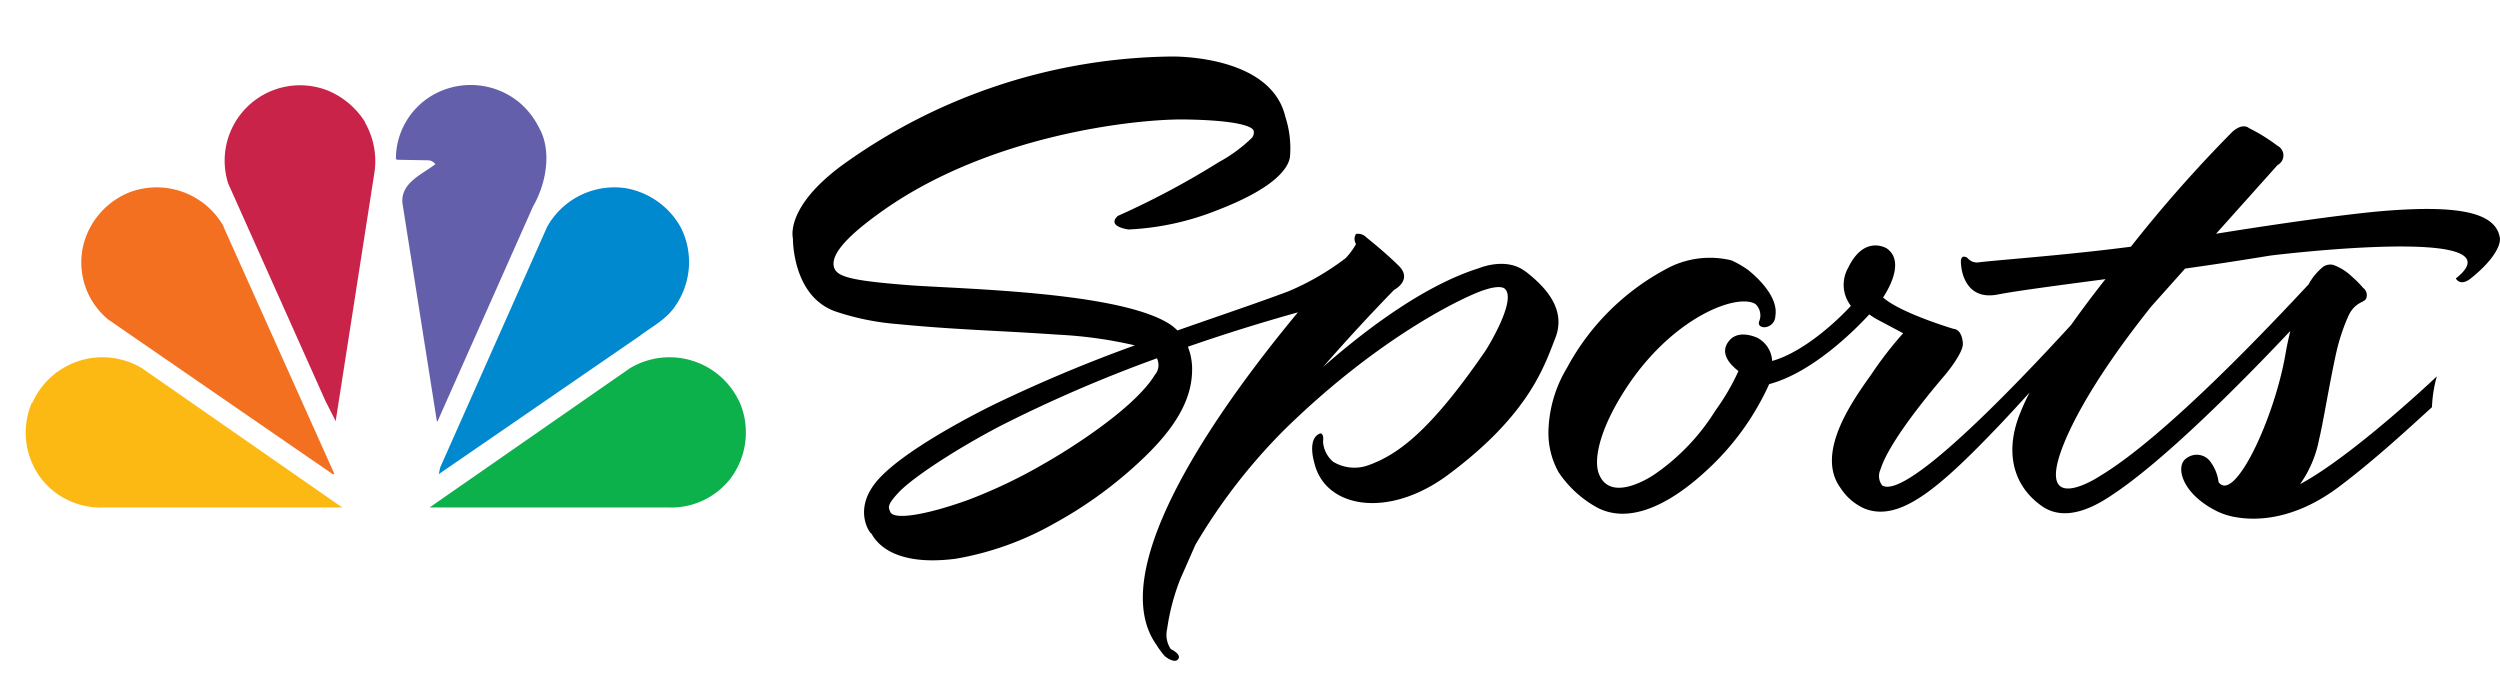 <svg xmlns="http://www.w3.org/2000/svg" width="118" height="33" fill="none"><path fill="#645FAA" d="M25.51 6.15c.54 1.12.232 2.59-.352 3.597l-4.496 10.116-.038.044-1.623-10.279c-.13-.985.93-1.401 1.547-1.877a.42.42 0 0 0-.313-.184L18.73 7.54l-.044-.049a3.48 3.48 0 0 1 1.856-3.067 3.61 3.61 0 0 1 3.97.411c.426.364.765.816.996 1.325"/><path fill="#C9234A" d="M17.234 5.793c.394.693.552 1.497.449 2.288l-1.834 11.766v.038l-.482-.947L10.77 8.66a3.559 3.559 0 0 1 4.75-4.366 3.8 3.8 0 0 1 1.715 1.472"/><path fill="#0089CF" d="M32.137 10.74a3.63 3.63 0 0 1-.211 3.624c-.427.693-1.13 1.034-1.72 1.483l-9.495 6.53.065-.31 5.048-11.36a3.64 3.64 0 0 1 3.722-1.823 3.7 3.7 0 0 1 2.59 1.856"/><path fill="#F37021" d="m10.54 10.682 5.247 11.696h-.086L5.114 15.086a3.49 3.49 0 0 1-1.147-3.641A3.64 3.64 0 0 1 6.13 9.07a3.635 3.635 0 0 1 4.43 1.623"/><path fill="#0DB14B" d="M34.918 18.998a3.62 3.62 0 0 1-.438 3.587 3.54 3.54 0 0 1-2.921 1.368H20.274l9.45-6.567a3.635 3.635 0 0 1 5.194 1.623"/><path fill="#FDB913" d="M1.506 18.998a3.6 3.6 0 0 0 .433 3.586 3.55 3.55 0 0 0 2.926 1.369h11.29L6.71 17.385a3.623 3.623 0 0 0-5.182 1.623"/><path fill="#000" fill-rule="evenodd" d="M69.788 12.666s1.293-.563 2.207.146h.01c.92.714 1.943 1.769 1.407 3.143l-.08.205c-.533 1.389-1.369 3.561-4.972 6.243-2.846 2.12-5.843 1.58-6.33-.584 0 0-.352-1.142.292-1.363 0 0 .179-.011.125.39a1.36 1.36 0 0 0 .481.951 1.94 1.94 0 0 0 1.688.152c1.358-.498 2.878-1.58 5.48-5.367l.07-.108s1.44-2.3.866-2.84c-.097-.092-.362-.146-.963.049-.844.265-4.869 2.12-9.435 6.589a27.2 27.2 0 0 0-4.214 5.447l-.714 1.623c-.296.755-.503 1.54-.617 2.343a1.2 1.2 0 0 0 .173.952s.525.243.347.476-.628-.14-.628-.14a4 4 0 0 1-.4-.542c-2.575-3.624 3.24-11.544 6.68-15.688a86 86 0 0 0-5.193 1.623c.136.344.204.712.2 1.082-.005 1.136-.497 2.445-2.255 4.133a19.9 19.9 0 0 1-4.274 3.138 14.3 14.3 0 0 1-4.636 1.655c-3.067.391-3.806-.886-3.988-1.22.109.212-.937-.93.212-2.372.963-1.212 3.673-2.732 5.48-3.636a70 70 0 0 1 6.757-2.845 20.5 20.5 0 0 0-3.592-.503 189 189 0 0 0-2.917-.173c-1.53-.082-2.962-.159-4.657-.325a12.2 12.2 0 0 1-2.884-.573c-2.131-.677-2.088-3.479-2.088-3.479s-.405-1.45 2.348-3.467a27.05 27.05 0 0 1 15.483-5.113s4.712-.124 5.41 2.84c.198.607.273 1.247.221 1.883-.07.563-.746 1.499-3.45 2.537-1.331.532-2.74.837-4.172.904 0 0-1.05-.13-.508-.639a39 39 0 0 0 4.782-2.548 7 7 0 0 0 1.558-1.147.4.4 0 0 0 .076-.319c-.038-.205-.742-.503-3.246-.54-2.289-.033-9.354.719-14.471 4.457-1.32.957-2.245 1.85-2.1 2.483.109.487.769.67 3.69.893.38.025.845.05 1.371.077 3.224.17 8.72.459 10.752 1.724q.221.14.406.325c.671-.237 1.322-.462 1.944-.678 1.228-.426 2.347-.813 3.298-1.172a12.3 12.3 0 0 0 2.705-1.57l.07-.08q.238-.268.411-.58a.44.44 0 0 1 0-.475.54.54 0 0 1 .493.167s.822.644 1.515 1.326c.692.681-.211 1.147-.211 1.147a91 91 0 0 0-3.354 3.64c2.131-1.871 4.836-3.868 7.34-4.658m-20.466 9.196c1.072-.606 4.274-2.596 5.22-4.22l.006.011a.73.73 0 0 0 .06-.74 66 66 0 0 0-7.314 3.153c-1.996 1.033-4.16 2.424-4.869 3.17-.54.575-.492.7-.43.859l.019.05c.146.444 1.801.13 3.662-.54a24 24 0 0 0 3.646-1.743m65.698-4.096.003-.002.011-.044q-.005.022-.014.046m-6.456 5.088c2.092-1.119 5.308-4.004 6.456-5.088-.135.473-.213.96-.23 1.453l-.133.122c-1.171 1.07-2.734 2.498-4.296 3.665-2.116 1.574-3.901 1.563-4.788 1.412a3.2 3.2 0 0 1-1.007-.325c-1.628-.844-1.898-2.126-1.358-2.467a.797.797 0 0 1 1.082.114c.234.293.382.645.428 1.017.735 1.017 2.613-2.943 3.153-6.016.071-.416.152-.779.233-1.12-2.315 2.456-5.978 6.151-8.46 7.774-1.25.844-2.348 1.082-3.197.541-1.424-.957-1.818-2.553-1.137-4.328q.216-.553.487-1.082a90 90 0 0 1-1.331 1.445c-2.915 3.062-4.793 4.696-6.459 4.035a2.6 2.6 0 0 1-1.125-.962c-1.209-1.624.532-4.084 1.37-5.265l.101-.145q.673-1.003 1.477-1.904l-1.223-.65c-.14-.075-.259-.156-.378-.238-.66.72-2.678 2.748-4.723 3.29a12.5 12.5 0 0 1-3.024 4.138c-.882.806-3.154 2.694-5.085 1.693a5.2 5.2 0 0 1-1.829-1.671 3.8 3.8 0 0 1-.481-1.92 6.06 6.06 0 0 1 .876-3.009 11.4 11.4 0 0 1 4.636-4.641 4.3 4.3 0 0 1 3.122-.433q.417.188.79.454c.746.6 1.417 1.434 1.287 2.164a.54.54 0 0 1-.54.541c-.32-.032-.228-.27-.228-.27a.735.735 0 0 0-.168-.823c-.844-.535-3.944.601-6.162 4.052-1.082 1.672-1.498 3.143-1.25 3.906.477 1.38 2.208.374 2.64.081a10.15 10.15 0 0 0 2.884-3.024 10.6 10.6 0 0 0 1.082-1.855c-.476-.368-.898-.904-.422-1.45s1.336-.108 1.336-.108a1.31 1.31 0 0 1 .677 1.082c1.552-.438 3.175-2.007 3.716-2.602a1.62 1.62 0 0 1-.125-1.802c.763-1.574 1.818-.909 1.818-.909.812.563.18 1.775-.173 2.316.828.74 3.328 1.482 3.328 1.482s.383-.016.437.676c.038.455-.828 1.483-.828 1.483-1.871 2.196-2.807 3.657-3.056 4.468a.73.73 0 0 0 .076.763c1.099.676 6.016-4.41 8.915-7.574a53 53 0 0 1 1.624-2.164l-.226.03c-2.226.294-3.992.528-4.882.7-1.617.303-1.703-1.374-1.703-1.374-.087-.627.291-.362.291-.362a.59.59 0 0 0 .59.206c.27-.032.783-.078 1.448-.138 1.466-.13 3.676-.329 5.682-.593a64 64 0 0 1 4.777-5.41c.509-.465.795-.189.795-.189q.716.356 1.353.839a.51.51 0 0 1 .201.716.5.5 0 0 1-.201.187l-2.905 3.246c2.948-.476 6.242-.941 7.984-1.082 3.322-.26 5.205.027 5.41 1.266.06.379-.335 1.098-1.373 1.926-.504.4-.704 0-.704 0 3.24-2.565-8.743-1.082-8.743-1.082-1.363.222-2.72.433-4.035.616l-1.59 1.78c-3.068 3.841-4.16 6.281-4.426 7.363-.579 2.396 2.142.557 1.975.66 3.143-1.866 8.299-7.374 9.868-9.056a2.8 2.8 0 0 1 .67-.817.6.6 0 0 1 .498-.103c.324.118.618.302.866.541q.292.25.54.541a.44.44 0 0 1 .159.227.44.44 0 0 1-.013.276c-.034.075-.111.116-.211.168-.183.096-.44.232-.643.687a9.3 9.3 0 0 0-.541 1.623c-.173.766-.34 1.67-.488 2.464-.134.725-.252 1.358-.34 1.707a5.4 5.4 0 0 1-.898 2.115" clip-rule="evenodd"/></svg>